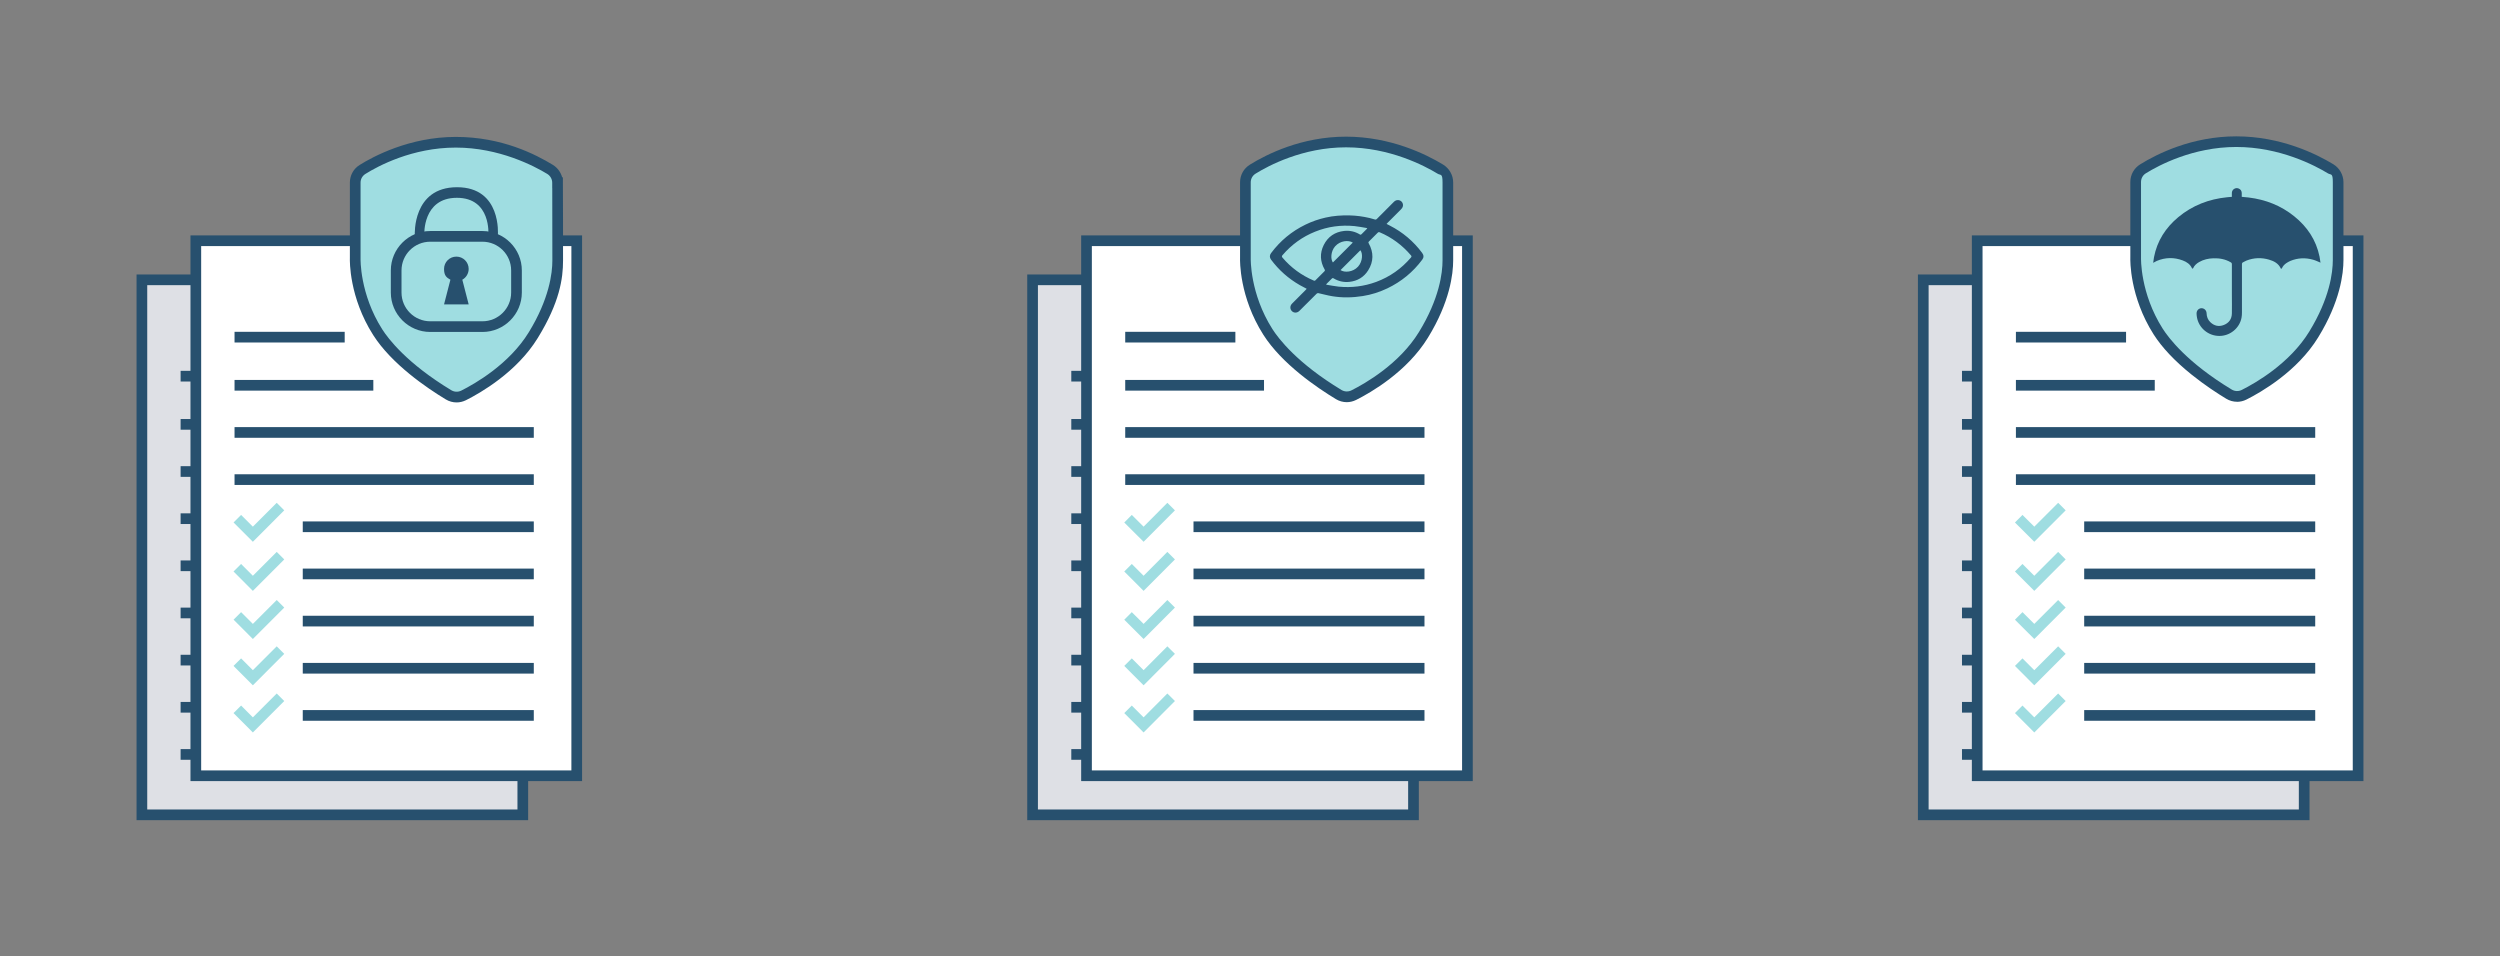 <?xml version="1.0" encoding="UTF-8"?>
<svg xmlns="http://www.w3.org/2000/svg" version="1.1" viewBox="0 0 4913.9 1880">
  <rect x="0" y="0" width="4913.9" height="1880" fill="#808080" stroke="none"/>
  <defs>
    <style> .cls-1 { fill: #27506e; } .cls-2 { fill: #fff; } .cls-3 { fill: #9fdde1; } .cls-4 { fill: #dee0e5; } </style>
  </defs>
  <g>
    <g id="Layer_1">
      <g id="Design">
        <g>
          <g>
            <rect class="cls-4" x="278.9" y="550" width="748.7" height="1051.6"></rect>
            <path class="cls-1" d="M1038.1,1612.1H268.4V539.5h769.7v1072.6ZM289.4,1591.1h727.7V560.5H289.4v1030.6Z"></path>
          </g>
          <rect class="cls-1" x="355" y="823.6" width="268.3" height="21"></rect>
          <rect class="cls-1" x="355" y="728.9" width="216.5" height="21"></rect>
          <rect class="cls-1" x="355" y="916.3" width="588.2" height="21"></rect>
          <rect class="cls-1" x="355" y="1009" width="588.2" height="21"></rect>
          <rect class="cls-1" x="355" y="1101.6" width="588.2" height="21"></rect>
          <rect class="cls-1" x="355" y="1194.3" width="588.2" height="21"></rect>
          <rect class="cls-1" x="355" y="1287" width="588.2" height="21"></rect>
          <rect class="cls-1" x="355" y="1379.7" width="588.2" height="21"></rect>
          <rect class="cls-1" x="355" y="1472.4" width="588.2" height="21"></rect>
        </g>
        <g>
          <g>
            <rect class="cls-2" x="384.9" y="473.2" width="748.7" height="1051.6"></rect>
            <path class="cls-1" d="M1144.1,1535.3H374.4V462.7h769.7v1072.6ZM395.4,1514.3h727.7V483.7H395.4v1030.6Z"></path>
          </g>
          <rect class="cls-1" x="461" y="746.8" width="272.8" height="21"></rect>
          <rect class="cls-1" x="461" y="652.2" width="216.5" height="21"></rect>
          <rect class="cls-1" x="461" y="839.5" width="588.2" height="21"></rect>
          <rect class="cls-1" x="461" y="932.2" width="588.2" height="21"></rect>
          <rect class="cls-1" x="595.1" y="1024.9" width="454.1" height="21"></rect>
          <rect class="cls-1" x="595.1" y="1117.6" width="454.1" height="21"></rect>
          <rect class="cls-1" x="595.1" y="1210.3" width="454.1" height="21"></rect>
          <rect class="cls-1" x="595.1" y="1303" width="454.1" height="21"></rect>
          <rect class="cls-1" x="595.1" y="1395.7" width="454.1" height="21"></rect>
          <polygon class="cls-3" points="497 1064.9 459.1 1026.9 473.9 1012.1 497 1035.2 543.9 988.3 558.7 1003.1 497 1064.9"></polygon>
          <polygon class="cls-3" points="497 1161.4 459 1123.3 473.9 1108.5 497 1131.7 543.9 1084.8 558.7 1099.6 497 1161.4"></polygon>
          <polygon class="cls-3" points="497 1256 459.1 1218 473.9 1203.2 497 1226.3 543.9 1179.4 558.7 1194.2 497 1256"></polygon>
          <polygon class="cls-3" points="497 1347 459 1308.9 473.9 1294.1 497 1317.3 543.9 1270.4 558.7 1285.2 497 1347"></polygon>
          <polygon class="cls-3" points="497 1439.7 459 1401.6 473.9 1386.8 497 1410 543.9 1363.1 558.7 1377.9 497 1439.7"></polygon>
        </g>
        <g>
          <g>
            <path class="cls-3" d="M1095.9,359.1c0-10.6-5.6-20.5-14.7-26.1-29-17.6-98.6-53.4-185.3-53.4s-154.9,35.7-183.3,53.4c-9,5.6-14.4,15.4-14.4,25.9v148.7s-2.7,71.5,44.2,145.3c36.4,57.2,108.7,104.7,139.3,123.2,9,5.4,20.1,5.8,29.5,1.1,30.1-15.1,97.6-54.3,137-118.5,36.4-59.3,48-111,48-146.4s0-116.2-.2-153.2h-.1Z"></path>
            <path class="cls-1" d="M897.4,791c-7.3,0-14.6-2-21.1-5.9-37.8-22.8-106.5-69.6-142.8-126.6-47.3-74.4-46-145.8-45.8-151.1v-148.5c0-14.3,7.2-27.3,19.4-34.8,26.5-16.5,98-55,188.8-55s156.9,34.4,190.7,54.9c9.1,5.6,15.6,14.5,18.4,24.6h1.4v10.4c.3,37,.3,118.5.3,153.3s-6.4,81.7-49.6,151.9c-41.2,67.2-112.5,108-141.2,122.4-5.9,2.9-12.2,4.4-18.5,4.4ZM895.9,290.1c-85.4,0-152.8,36.2-177.7,51.8-5.9,3.7-9.5,10-9.5,17v149.1c0,.7-1.9,69.3,42.6,139.3,11.7,18.4,48.4,67,135.9,119.8,5.9,3.5,13.2,3.8,19.4.7,27.1-13.6,94.3-52,132.7-114.6,40.4-65.8,46.4-116.5,46.4-140.9s0-102.5-.2-142.7h-.1v-10.5c0-6.9-3.7-13.5-9.7-17.2-25.6-15.6-94.6-51.8-179.8-51.8Z"></path>
          </g>
          <g>
            <g>
              <rect class="cls-3" x="778.7" y="464.6" width="236.5" height="177.4" rx="67" ry="67"></rect>
              <path class="cls-1" d="M948.2,652.5h-102.5c-42.7,0-77.5-34.8-77.5-77.5v-43.4c0-42.7,34.8-77.5,77.5-77.5h102.5c42.7,0,77.5,34.8,77.5,77.5v43.4c0,42.7-34.8,77.5-77.5,77.5ZM845.7,475.1c-31.2,0-56.5,25.3-56.5,56.5v43.4c0,31.2,25.3,56.5,56.5,56.5h102.5c31.2,0,56.5-25.3,56.5-56.5v-43.4c0-31.2-25.3-56.5-56.5-56.5h-102.5Z"></path>
            </g>
            <path class="cls-1" d="M978.6,461.6s7.7-93.6-80.3-93.6-83,93.6-83,93.6h18.7s-3.9-72.8,64-72.8,61.9,72.8,61.9,72.8h18.7,0Z"></path>
            <path class="cls-1" d="M921.2,528.6c0-13.4-10.8-24.2-24.2-24.2s-24.2,10.8-24.2,24.2,5.1,17,12.5,21.2l-12.5,48.5h48.4l-12.5-48.5c7.4-4.1,12.5-12.1,12.5-21.2h0Z"></path>
          </g>
        </g>
        <g>
          <g>
            <rect class="cls-4" x="2029.6" y="550" width="748.7" height="1051.6"></rect>
            <path class="cls-1" d="M2788.8,1612.1h-769.7V539.5h769.7v1072.6ZM2040.1,1591.1h727.7V560.5h-727.7v1030.6Z"></path>
          </g>
          <rect class="cls-1" x="2105.7" y="823.6" width="268.3" height="21"></rect>
          <rect class="cls-1" x="2105.7" y="728.9" width="216.5" height="21"></rect>
          <rect class="cls-1" x="2105.7" y="916.3" width="588.2" height="21"></rect>
          <rect class="cls-1" x="2105.7" y="1009" width="588.2" height="21"></rect>
          <rect class="cls-1" x="2105.7" y="1101.6" width="588.2" height="21"></rect>
          <rect class="cls-1" x="2105.7" y="1194.3" width="588.2" height="21"></rect>
          <rect class="cls-1" x="2105.7" y="1287" width="588.2" height="21"></rect>
          <rect class="cls-1" x="2105.7" y="1379.7" width="588.2" height="21"></rect>
          <rect class="cls-1" x="2105.7" y="1472.4" width="588.2" height="21"></rect>
        </g>
        <g>
          <g>
            <rect class="cls-2" x="2135.6" y="473.2" width="748.7" height="1051.6"></rect>
            <path class="cls-1" d="M2894.8,1535.3h-769.7V462.7h769.7v1072.6ZM2146.1,1514.3h727.7V483.7h-727.7v1030.6Z"></path>
          </g>
          <rect class="cls-1" x="2211.7" y="746.8" width="272.8" height="21"></rect>
          <rect class="cls-1" x="2211.7" y="652.2" width="216.5" height="21"></rect>
          <rect class="cls-1" x="2211.7" y="839.5" width="588.2" height="21"></rect>
          <rect class="cls-1" x="2211.7" y="932.2" width="588.2" height="21"></rect>
          <rect class="cls-1" x="2345.9" y="1024.9" width="454" height="21"></rect>
          <rect class="cls-1" x="2345.9" y="1117.6" width="454" height="21"></rect>
          <rect class="cls-1" x="2345.9" y="1210.3" width="454" height="21"></rect>
          <rect class="cls-1" x="2345.9" y="1303" width="454" height="21"></rect>
          <rect class="cls-1" x="2345.9" y="1395.7" width="454" height="21"></rect>
          <polygon class="cls-3" points="2247.8 1064.9 2209.8 1027 2224.6 1012.1 2247.8 1035.2 2294.5 988.3 2309.4 1003.1 2247.8 1064.9"></polygon>
          <polygon class="cls-3" points="2247.8 1161.4 2209.8 1123.3 2224.6 1108.5 2247.8 1131.7 2294.5 1084.8 2309.4 1099.6 2247.8 1161.4"></polygon>
          <polygon class="cls-3" points="2247.8 1256 2209.8 1218.1 2224.6 1203.2 2247.8 1226.3 2294.5 1179.4 2309.4 1194.2 2247.8 1256"></polygon>
          <polygon class="cls-3" points="2247.8 1347 2209.8 1308.9 2224.6 1294.1 2247.8 1317.3 2294.5 1270.4 2309.4 1285.2 2247.8 1347"></polygon>
          <polygon class="cls-3" points="2247.8 1439.7 2209.8 1401.6 2224.6 1386.8 2247.8 1410 2294.5 1363.1 2309.4 1377.9 2247.8 1439.7"></polygon>
        </g>
        <g>
          <g>
            <rect class="cls-4" x="3780.3" y="550" width="748.7" height="1051.6"></rect>
            <path class="cls-1" d="M4539.5,1612.1h-769.7V539.5h769.7v1072.6ZM3790.8,1591.1h727.7V560.5h-727.7v1030.6Z"></path>
          </g>
          <rect class="cls-1" x="3856.4" y="823.6" width="268.3" height="21"></rect>
          <rect class="cls-1" x="3856.4" y="728.9" width="216.5" height="21"></rect>
          <rect class="cls-1" x="3856.4" y="916.3" width="588.3" height="21"></rect>
          <rect class="cls-1" x="3856.4" y="1009" width="588.3" height="21"></rect>
          <rect class="cls-1" x="3856.4" y="1101.6" width="588.3" height="21"></rect>
          <rect class="cls-1" x="3856.4" y="1194.3" width="588.3" height="21"></rect>
          <rect class="cls-1" x="3856.4" y="1287" width="588.3" height="21"></rect>
          <rect class="cls-1" x="3856.4" y="1379.7" width="588.3" height="21"></rect>
          <rect class="cls-1" x="3856.4" y="1472.4" width="588.3" height="21"></rect>
        </g>
        <g>
          <g>
            <rect class="cls-2" x="3886.3" y="473.2" width="748.7" height="1051.6"></rect>
            <path class="cls-1" d="M4645.5,1535.3h-769.7V462.7h769.7v1072.6ZM3896.8,1514.3h727.7V483.7h-727.7v1030.6Z"></path>
          </g>
          <rect class="cls-1" x="3962.4" y="746.8" width="272.9" height="21"></rect>
          <rect class="cls-1" x="3962.4" y="652.2" width="216.5" height="21"></rect>
          <rect class="cls-1" x="3962.4" y="839.5" width="588.3" height="21"></rect>
          <rect class="cls-1" x="3962.4" y="932.2" width="588.3" height="21"></rect>
          <rect class="cls-1" x="4096.6" y="1024.9" width="454.1" height="21"></rect>
          <rect class="cls-1" x="4096.6" y="1117.6" width="454.1" height="21"></rect>
          <rect class="cls-1" x="4096.6" y="1210.3" width="454.1" height="21"></rect>
          <rect class="cls-1" x="4096.6" y="1303" width="454.1" height="21"></rect>
          <rect class="cls-1" x="4096.6" y="1395.7" width="454.1" height="21"></rect>
          <polygon class="cls-3" points="3998.5 1064.9 3960.5 1027 3975.3 1012.1 3998.5 1035.2 4045.4 988.3 4060.2 1003.1 3998.5 1064.9"></polygon>
          <polygon class="cls-3" points="3998.5 1161.4 3960.5 1123.3 3975.3 1108.5 3998.5 1131.7 4045.4 1084.8 4060.2 1099.6 3998.5 1161.4"></polygon>
          <polygon class="cls-3" points="3998.5 1256 3960.5 1218.1 3975.3 1203.2 3998.5 1226.3 4045.4 1179.4 4060.2 1194.2 3998.5 1256"></polygon>
          <polygon class="cls-3" points="3998.5 1347 3960.5 1308.9 3975.3 1294.1 3998.5 1317.3 4045.4 1270.4 4060.2 1285.2 3998.5 1347"></polygon>
          <polygon class="cls-3" points="3998.5 1439.7 3960.5 1401.6 3975.3 1386.8 3998.5 1410 4045.4 1363.1 4060.2 1377.9 3998.5 1439.7"></polygon>
        </g>
        <g>
          <g>
            <path class="cls-3" d="M2845.8,358.6c0-10.6-5.6-20.5-14.7-26.1-29-17.6-98.6-53.4-185.4-53.4s-154.9,35.7-183.4,53.4c-9,5.6-14.4,15.4-14.4,25.9v148.7s-2.7,71.5,44.2,145.3c36.4,57.2,108.7,104.7,139.3,123.2,9,5.4,20.1,5.8,29.5,1.1,30.1-15.1,97.6-54.3,137-118.5,36.4-59.3,48-111,48-146.4s-.1-116.2-.1-153.2h0Z"></path>
            <path class="cls-1" d="M2647.1,790.5c-7.3,0-14.6-2-21.1-5.9-37.8-22.8-106.5-69.6-142.8-126.6-47.3-74.4-46-145.8-45.8-151.1v-148.5c0-14.3,7.2-27.3,19.4-34.8,33.1-20.5,101.6-55,188.9-55s157,34.4,190.8,54.9c12.2,7.5,19.8,20.9,19.8,35.1s0,48.6,0,78.2c0,28.9,0,57.5,0,75,0,26.6-6.4,81.7-49.6,151.9-41.2,67.2-112.5,108-141.2,122.4-5.9,2.9-12.2,4.4-18.5,4.4ZM2645.7,289.6c-85.2,0-152.8,36.2-177.9,51.8-5.9,3.7-9.4,10-9.4,17v149.1c0,.7-1.9,69.3,42.6,139.3,11.7,18.4,48.4,67,135.9,119.8,5.9,3.5,13.2,3.8,19.4.7,27.1-13.6,94.3-52,132.7-114.6,40.4-65.8,46.4-116.5,46.4-140.9s0-46.1,0-75c0-29.6,0-59.5,0-78.2s-3.7-13.5-9.7-17.2c-25.6-15.6-94.6-51.8-179.9-51.8Z"></path>
          </g>
          <path class="cls-1" d="M2568.5,567.7c-4.7-2.5-9.2-4.7-13.5-7.2-22.4-12.8-41.3-29.5-56.7-50.2-3-4.1-3.1-8.6,0-12.7,17.9-24.1,40.4-42.8,67.5-56,12.7-6.2,25.9-10.8,39.6-13.9,15.6-3.6,31.5-4.7,47.5-4.3,13.2.3,26.3,2.1,39.1,5.1,3.4.8,6.7,1.7,10,2.8,1.9.7,3.2.2,4.5-1.2,11-11.1,22.1-22.1,33.1-33.2,2.5-2.5,5.4-4,9.1-3.6,7.7.8,11.6,9.5,7.1,15.8-.8,1.1-1.8,2.2-2.8,3.2l-25.5,25.5c-.6.6-1.2,1.4-2.1,2.3,2.3,1.2,4.3,2.2,6.4,3.3,25.4,13,46.6,30.9,63.6,53.8,3.3,4.5,3.4,8.9.1,13.2-18.2,24.5-41.1,43.2-68.6,56.4-15.4,7.3-31.5,12.5-48.3,15.1-20,3.2-40.1,3.6-60.1.3-9.2-1.5-18.3-4.1-27.5-6.1-.9-.2-2.4.5-3.1,1.2-9.1,8.9-18,18-27,26.9-2.3,2.3-4.6,4.7-7,7-4.4,4.2-10.6,4.3-14.6.3s-4-10.3.2-14.6c8.9-9.1,18-18,26.9-27,.7-.7,1.3-1.5,2.1-2.4h0v.2ZM2606.4,559.2c.7.2,1.2.5,1.7.6,7.7,1.2,15.3,2.8,23,3.6,25.3,2.5,49.9-.5,73.9-9.3,26.9-10,49.6-26,68.2-47.8,1.4-1.6,1.6-2.7.1-4.4-17-19.9-37.4-35.2-61.6-45.4-1.5-.6-2.4-.4-3.5.7-5.8,5.9-11.6,11.7-17.5,17.5-1.2,1.2-1.3,2.1-.4,3.6,9.9,17.9,9.8,35.8-1.1,53.1-8.4,13.4-21,20.9-36.8,22.6-11.2,1.2-21.7-1.1-31.4-7-1.3-.8-2.1-.5-3.1.5-3.4,3.5-6.9,6.9-10.3,10.3-.4.4-.6.8-1.1,1.4h0ZM2687.5,448.7c-.7-.2-1.2-.5-1.7-.6-7.8-1.3-15.6-2.9-23.4-3.7-26.6-2.6-52.5.9-77.3,10.9-25.2,10.1-46.6,25.6-64.3,46.3-1.6,1.8-1.4,3,0,4.8,16.9,19.8,37.3,34.8,61.3,45,1.6.7,2.6.5,3.7-.7,5.7-5.8,11.5-11.6,17.3-17.3,1.3-1.3,1.4-2.2.5-3.8-8.9-15.7-9.7-31.9-1.7-48,8.2-16.4,21.9-25.7,40.2-27.7,11-1.2,21.4,1.2,30.9,7,1.3.8,2.1.5,3.1-.5,3.4-3.5,6.9-6.9,10.3-10.3.4-.4.6-.8,1.1-1.4h0ZM2659,476.8c-8.5-5.3-24.8-3.9-34.7,7.3-8.9,10.1-9.1,25.6-4.4,31.8,13-13,26-26,39.1-39.1h0ZM2634.9,530.9c7.7,5.3,24.4,4.3,34.5-6.9,9.4-10.5,9.3-26.4,4.5-32.1-13,13-25.9,25.9-39,39Z"></path>
        </g>
        <g>
          <g>
            <path class="cls-3" d="M4595.7,357.9c0-10.6-5.6-20.5-14.7-26.1-29-17.6-98.6-53.4-185.4-53.4s-154.9,35.7-183.4,53.4c-9,5.6-14.4,15.4-14.4,25.9v148.6s-2.7,71.5,44.2,145.3c36.4,57.2,108.7,104.7,139.3,123.2,9,5.4,20.1,5.8,29.5,1.1,30.1-15.1,97.6-54.3,137-118.5,36.4-59.3,48-111,48-146.4s-.1-116.2-.1-153.2h0Z"></path>
            <path class="cls-1" d="M4397,789.7c-7.3,0-14.6-2-21.1-5.9-16.9-10.2-42.5-26.8-68.7-47.9-32.8-26.4-57.7-52.9-74.1-78.6-47.3-74.4-46-145.8-45.8-151.1v-148.4c0-14.3,7.2-27.3,19.4-34.8,33.1-20.5,101.6-55,188.9-55s157,34.4,190.8,54.9c12.2,7.5,19.7,20.9,19.8,35h0c0,18.8,0,48.6,0,78.2,0,28.9,0,57.5,0,75,0,26.6-6.4,81.7-49.6,151.9-41.2,67.2-112.5,108-141.2,122.4-5.9,2.9-12.2,4.4-18.5,4.4ZM4395.6,288.9c-85.2,0-152.8,36.2-177.9,51.8-5.9,3.7-9.4,10-9.4,17v149c0,.7-1.9,69.3,42.6,139.3,11.7,18.4,48.4,67,135.9,119.8,5.9,3.5,13.2,3.8,19.4.7,27.1-13.6,94.3-52,132.7-114.6,40.4-65.8,46.4-116.5,46.4-140.9s0-46.1,0-75c0-29.5,0-59.4,0-78.1s-3.7-13.5-9.7-17.2c-25.6-15.6-94.6-51.8-179.9-51.8Z"></path>
          </g>
          <path class="cls-1" d="M4561.4,516.4c-5.1-2.1-9.8-4.5-14.8-5.9-15.2-4.3-30.2-3.7-44.9,2.4-2.8,1.2-5.4,2.8-7.9,4.4-3.7,2.5-6.6,5.7-8.5,9.8-.6,1.3-1.9,1.6-2.4.4-4.6-9.9-13.4-14.4-23.1-17.2-14.8-4.3-29.5-3.8-44,1.8-2.5,1-4.9,2.5-7.3,3.7-1.4.7-1.8,1.7-1.8,3.3v95.2c0,3.3-.2,6.7-.8,10-3.8,20.8-22.8,36.3-44,36-21.7-.2-40.2-15.9-43.7-36.9-.4-2.4-.7-4.9-.7-7.4,0-5.7,4.2-10.1,9.7-10.2,5.4,0,9.8,4.2,10,9.9.2,6.8,2.4,12.7,7.2,17.4,7.7,7.5,16.9,9.6,26.9,5.6s15.4-11.8,15.6-22.6c.3-12.2,0-24.4,0-36.6v-60c0-1.9-.6-3-2.2-3.9-10.6-6.2-22.1-8.3-34.2-7.9-9.8.3-19.3,2.4-28,7.4-5,2.9-9.3,6.6-11.7,12-.2.4-.7.9-1.1.9s-1.1-.3-1.2-.7c-3.6-8-10.4-12.5-18.2-15.4-17.1-6.4-34.2-6.1-51.1,1-2.2,1-4.3,2.3-7,3.7.6-3.9,1-7.4,1.6-11,6.2-32.1,22.9-58,47.7-78.7,27.9-23.2,60.3-35.6,96.2-39.2,2.9-.3,5.9-.5,9.2-.8,0-2.9-.2-5.7,0-8.4.6-6.4,7.3-10.4,13.2-8,3.8,1.5,6,4.5,6.2,8.7.1,2.5,0,5,0,7.7,4.6.4,9.1.8,13.5,1.3,33.3,4.1,63.5,15.8,89.7,37,25.6,20.6,43,46.6,49.7,79.2.8,4,1.3,8.1,1.9,12h.3Z"></path>
        </g>
      </g>
    </g>
  </g>
</svg>
